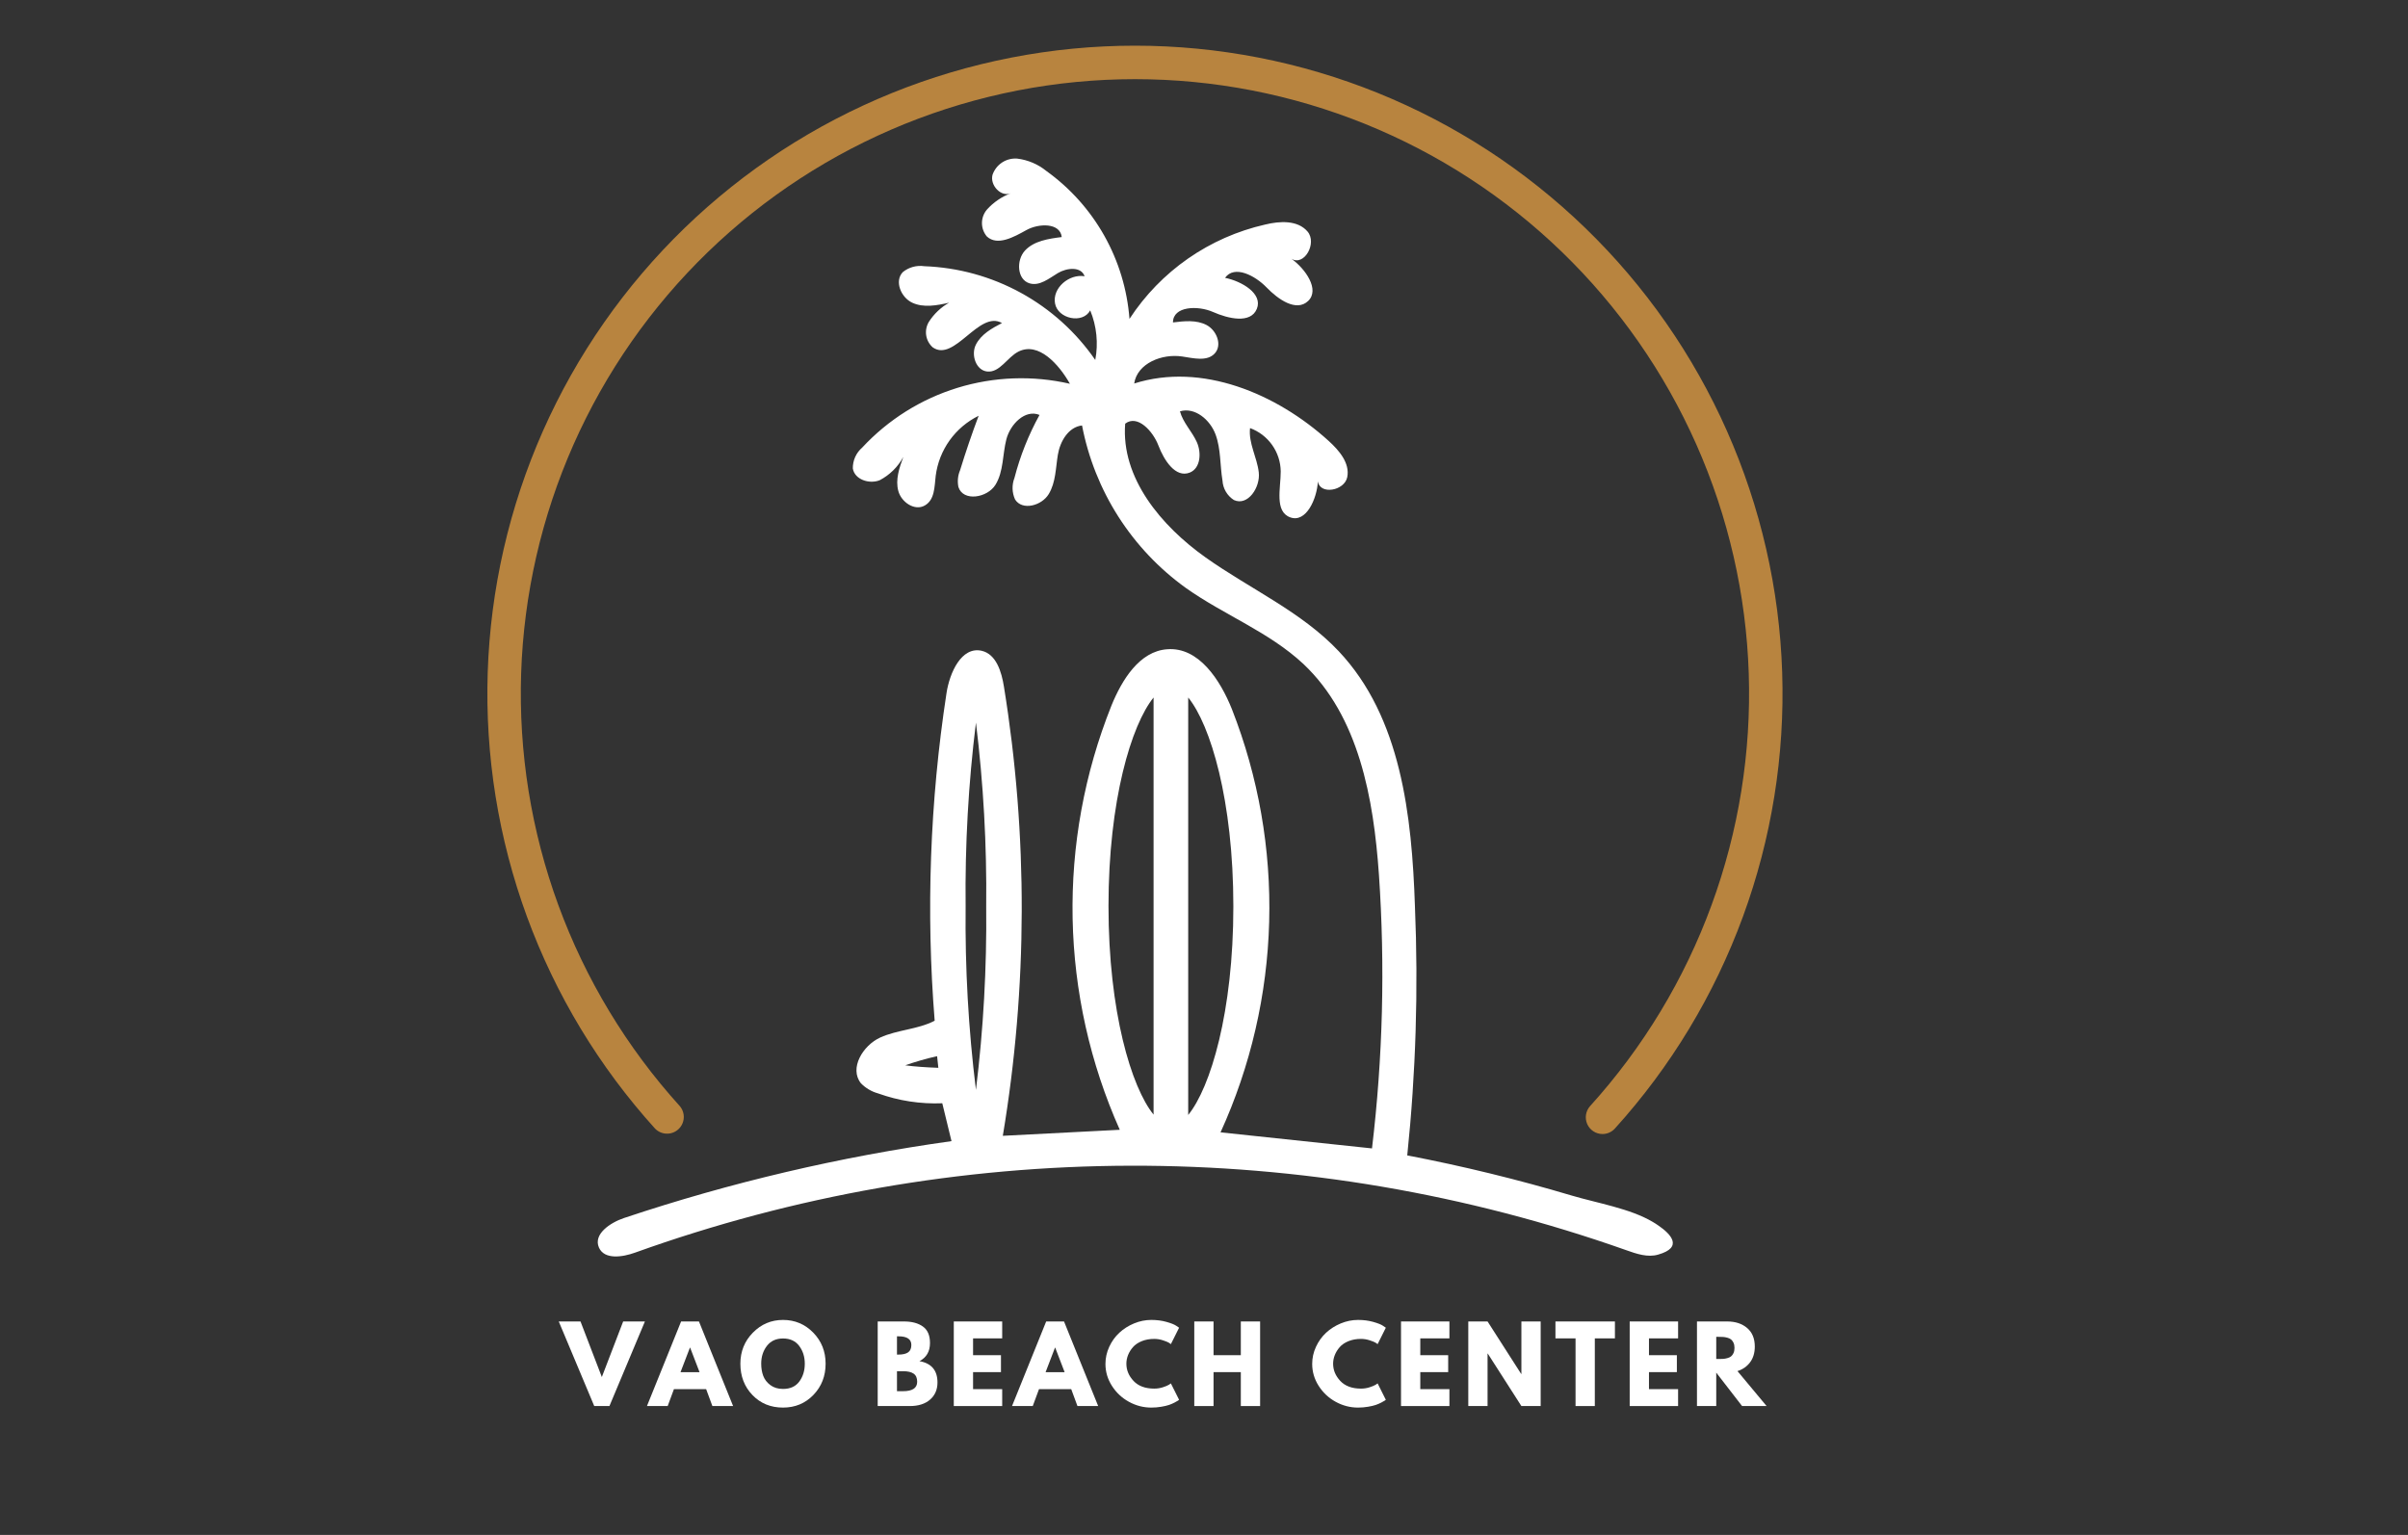 <svg xmlns="http://www.w3.org/2000/svg" xmlns:xlink="http://www.w3.org/1999/xlink" width="2980" zoomAndPan="magnify" viewBox="0 0 2235 1425" height="1900" preserveAspectRatio="xMidYMid meet" version="1.0"><rect x="0" y="0" width="2235" height="1425" fill="#333333" stroke="none"/><defs><g/><clipPath id="c5bb9909f8"><path d="M 554.812 147 L 1552.648 147 L 1552.648 1167 L 554.812 1167 Z M 554.812 147 " clip-rule="nonzero"/></clipPath><clipPath id="db21b09ff7"><path d="M 452.383 42.426 L 1654.43 42.426 L 1654.43 1052.844 L 452.383 1052.844 Z M 452.383 42.426 " clip-rule="nonzero"/></clipPath></defs><g clip-path="url(#c5bb9909f8)"><path fill="#ffffff" d="M 1539.535 1137.941 C 1537.543 1136.527 1535.617 1135.309 1533.945 1134.344 C 1513.055 1121.938 1482.523 1116.922 1459.062 1109.98 C 1408.711 1094.98 1357.738 1082.531 1306.148 1072.633 C 1314.125 995.754 1316.5 918.703 1313.281 841.477 C 1310.453 757.27 1300.426 665.926 1242.578 604.602 C 1207.934 567.832 1160.176 546.75 1118.973 517.5 C 1077.77 488.254 1040.363 443.707 1044.348 393.309 C 1055.723 384.566 1070.059 400.125 1075.199 413.621 C 1080.344 427.121 1091.012 444.09 1104.383 438.691 C 1114.41 434.578 1115.246 420.18 1110.809 410.344 C 1106.375 400.508 1097.953 392.281 1095.191 381.867 C 1109.074 377.688 1123.215 389.773 1128.227 403.336 C 1133.242 416.902 1132.277 431.879 1134.656 446.148 C 1134.758 447.969 1135.074 449.746 1135.602 451.492 C 1136.129 453.234 1136.855 454.891 1137.777 456.461 C 1138.699 458.031 1139.793 459.473 1141.059 460.781 C 1142.324 462.094 1143.723 463.234 1145.262 464.211 C 1158.117 470.125 1169.945 452.512 1168.336 438.5 C 1166.73 424.484 1158.633 411.371 1160.238 397.422 C 1162.293 398.176 1164.281 399.078 1166.199 400.133 C 1168.117 401.184 1169.945 402.375 1171.684 403.703 C 1173.422 405.035 1175.051 406.488 1176.57 408.062 C 1178.09 409.641 1179.48 411.32 1180.746 413.105 C 1182.008 414.895 1183.133 416.766 1184.113 418.723 C 1185.094 420.68 1185.922 422.695 1186.598 424.777 C 1187.273 426.859 1187.789 428.98 1188.145 431.141 C 1188.496 433.301 1188.688 435.477 1188.711 437.664 C 1188.711 453.348 1182.801 474.883 1197.52 480.281 C 1212.238 485.68 1222.328 463.246 1223.23 446.793 C 1224.902 459.648 1247.977 455.789 1250.484 442.871 C 1252.988 429.949 1243.027 418.25 1233.258 409.379 C 1184.727 365.281 1115.309 336.164 1052.703 356.027 C 1055.531 337.32 1078.414 328.129 1097.246 330.957 C 1107.723 332.5 1120.387 335.906 1127.52 328.062 C 1134.656 320.223 1129.191 306.594 1119.809 301.707 C 1110.422 296.824 1099.176 298.043 1088.699 299.332 C 1088.699 284.098 1111.902 283.453 1125.852 289.625 C 1139.797 295.797 1160.754 300.875 1166.539 286.73 C 1172.32 272.59 1152.461 261.02 1137.035 257.934 C 1145.777 245.719 1164.996 255.875 1175.602 266.867 C 1186.207 277.859 1203.176 289.883 1214.168 279.402 C 1225.156 268.926 1211.723 249.641 1198.613 240.191 C 1210.566 247.52 1222.715 225.602 1213.59 214.93 C 1204.461 204.258 1187.879 205.094 1174.121 208.5 C 1167.734 209.953 1161.43 211.707 1155.211 213.766 C 1148.992 215.824 1142.887 218.176 1136.891 220.82 C 1130.898 223.465 1125.047 226.391 1119.336 229.602 C 1113.625 232.809 1108.078 236.285 1102.703 240.027 C 1097.324 243.77 1092.141 247.762 1087.148 252.004 C 1082.156 256.246 1077.379 260.715 1072.816 265.418 C 1068.254 270.117 1063.926 275.027 1059.836 280.145 C 1055.746 285.262 1051.91 290.566 1048.332 296.051 C 1047.82 289.289 1046.938 282.574 1045.691 275.91 C 1044.449 269.242 1042.844 262.664 1040.879 256.176 C 1038.914 249.684 1036.605 243.32 1033.945 237.082 C 1031.289 230.844 1028.297 224.766 1024.977 218.855 C 1021.656 212.941 1018.023 207.227 1014.078 201.711 C 1010.133 196.195 1005.898 190.91 1001.379 185.855 C 996.855 180.805 992.074 176.012 987.027 171.48 C 981.984 166.949 976.707 162.703 971.199 158.746 C 967.32 155.594 963.082 153.039 958.484 151.082 C 953.883 149.125 949.102 147.844 944.141 147.242 C 942.906 147.145 941.676 147.148 940.445 147.254 C 939.215 147.359 938 147.566 936.805 147.875 C 935.609 148.184 934.445 148.586 933.316 149.086 C 932.188 149.586 931.105 150.176 930.074 150.855 C 929.043 151.535 928.074 152.297 927.168 153.137 C 926.262 153.977 925.43 154.883 924.676 155.859 C 923.918 156.84 923.25 157.871 922.664 158.961 C 922.078 160.047 921.59 161.176 921.191 162.348 C 918.684 172.055 929.098 183.238 938.289 179.383 C 934.012 180.98 929.984 183.07 926.211 185.645 C 922.441 188.223 919.031 191.211 915.984 194.617 C 915.254 195.48 914.602 196.402 914.031 197.383 C 913.461 198.359 912.98 199.383 912.59 200.445 C 912.199 201.508 911.906 202.598 911.707 203.715 C 911.512 204.828 911.41 205.953 911.41 207.086 C 911.41 208.219 911.512 209.344 911.707 210.461 C 911.906 211.574 912.199 212.664 912.59 213.73 C 912.98 214.793 913.461 215.812 914.031 216.793 C 914.602 217.773 915.254 218.695 915.984 219.559 C 925.754 228.559 940.926 220.137 952.559 213.645 C 964.191 207.152 983.992 206.703 985.469 220.07 C 973.191 221.613 959.758 223.605 951.402 232.543 C 943.047 241.477 943.883 259.668 955.707 263.074 C 964.898 265.777 973.641 258.512 981.805 253.562 C 989.969 248.613 1003.465 247.133 1006.68 256.453 C 992.281 254.078 976.598 267.383 979.234 281.719 C 981.871 296.051 1004.945 301 1011.887 288.145 C 1013.379 291.766 1014.602 295.477 1015.555 299.273 C 1016.512 303.074 1017.188 306.922 1017.582 310.816 C 1017.98 314.711 1018.094 318.617 1017.926 322.531 C 1017.758 326.441 1017.309 330.324 1016.578 334.172 C 1014.359 330.949 1012.047 327.797 1009.641 324.715 C 1007.234 321.629 1004.742 318.613 1002.164 315.676 C 999.586 312.734 996.922 309.871 994.176 307.086 C 991.43 304.301 988.605 301.598 985.699 298.977 C 982.797 296.355 979.82 293.82 976.77 291.375 C 973.719 288.926 970.598 286.57 967.41 284.305 C 964.223 282.035 960.969 279.863 957.656 277.789 C 954.34 275.711 950.969 273.73 947.539 271.852 C 944.109 269.969 940.629 268.191 937.094 266.512 C 933.562 264.832 929.984 263.258 926.359 261.789 C 922.734 260.32 919.07 258.957 915.367 257.699 C 911.66 256.441 907.926 255.293 904.152 254.254 C 900.383 253.215 896.586 252.285 892.758 251.465 C 888.934 250.648 885.09 249.941 881.223 249.348 C 877.359 248.754 873.477 248.27 869.582 247.902 C 865.688 247.531 861.789 247.277 857.879 247.133 C 856.121 246.875 854.352 246.801 852.578 246.91 C 850.805 247.016 849.059 247.305 847.344 247.777 C 845.629 248.246 843.98 248.887 842.398 249.699 C 840.816 250.512 839.336 251.477 837.953 252.598 C 829.918 260.953 836.219 276.125 846.695 281.012 C 857.172 285.895 869.512 283.582 880.891 281.012 C 877.082 283.168 873.594 285.754 870.418 288.766 C 867.242 291.777 864.477 295.129 862.121 298.816 C 861.562 299.746 861.086 300.715 860.695 301.727 C 860.301 302.738 860 303.773 859.789 304.84 C 859.578 305.902 859.461 306.977 859.438 308.059 C 859.41 309.145 859.48 310.223 859.645 311.293 C 859.809 312.367 860.062 313.418 860.406 314.445 C 860.754 315.473 861.184 316.465 861.703 317.414 C 862.223 318.367 862.816 319.27 863.492 320.117 C 864.168 320.969 864.91 321.75 865.723 322.473 C 885.902 336.68 908.723 287.633 929.996 299.91 C 920.551 304.793 910.715 310.324 905.828 319.836 C 900.945 329.352 905.828 343.879 916.371 344.906 C 928.07 346 934.82 331.727 945.297 326.395 C 963.938 317.07 982.77 338.156 993.055 356.285 C 988.762 355.297 984.445 354.449 980.098 353.746 C 975.75 353.039 971.387 352.48 967.004 352.059 C 962.617 351.641 958.227 351.367 953.824 351.238 C 949.422 351.105 945.023 351.121 940.621 351.281 C 936.223 351.438 931.832 351.738 927.449 352.188 C 923.07 352.633 918.707 353.223 914.367 353.953 C 910.023 354.688 905.711 355.559 901.426 356.574 C 897.141 357.59 892.895 358.746 888.684 360.039 C 884.477 361.332 880.312 362.762 876.199 364.328 C 872.082 365.895 868.023 367.594 864.02 369.43 C 860.016 371.262 856.078 373.223 852.203 375.312 C 848.328 377.406 844.523 379.621 840.793 381.961 C 837.062 384.301 833.414 386.762 829.848 389.344 C 826.277 391.922 822.797 394.617 819.406 397.426 C 816.016 400.234 812.719 403.148 809.516 406.172 C 806.316 409.199 803.219 412.324 800.223 415.551 C 798.84 416.746 797.605 418.074 796.512 419.539 C 795.422 421.004 794.5 422.566 793.75 424.234 C 793 425.898 792.441 427.625 792.07 429.414 C 791.695 431.203 791.523 433.008 791.547 434.836 C 793.152 445.184 806.777 449.684 816.484 445.828 C 821.129 443.395 825.316 440.336 829.051 436.656 C 832.781 432.977 835.902 428.836 838.402 424.23 C 834.676 434.387 830.945 445.312 833.773 455.789 C 836.602 466.27 848.945 474.625 858.328 469.289 C 867.715 463.953 867.262 451.871 868.484 441.715 C 868.863 438.758 869.422 435.84 870.16 432.957 C 870.898 430.07 871.812 427.242 872.898 424.469 C 873.988 421.699 875.242 419.004 876.664 416.387 C 878.082 413.77 879.66 411.25 881.391 408.828 C 883.125 406.406 885 404.098 887.016 401.91 C 889.031 399.719 891.176 397.66 893.449 395.734 C 895.719 393.809 898.102 392.031 900.59 390.398 C 903.082 388.766 905.664 387.293 908.336 385.98 C 902.125 402.523 896.383 419.363 891.109 436.508 C 890.062 438.969 889.41 441.535 889.145 444.199 C 888.883 446.863 889.023 449.504 889.566 452.125 C 893.938 465.945 916.5 462.285 924.02 449.941 C 931.539 437.598 930.449 421.914 934.047 407.902 C 937.648 393.887 951.465 379.684 964.836 385.211 C 954.629 403.734 946.875 423.234 941.566 443.707 C 940.945 445.309 940.488 446.953 940.195 448.645 C 939.906 450.34 939.785 452.043 939.832 453.762 C 939.883 455.477 940.102 457.172 940.492 458.844 C 940.883 460.516 941.434 462.137 942.145 463.699 C 948.895 474.367 966.828 469.484 973.387 458.684 C 979.941 447.883 979.812 434.516 981.871 422.109 C 983.926 409.703 991.703 396.395 1004.301 394.98 C 1005.742 402.484 1007.535 409.906 1009.68 417.242 C 1011.824 424.574 1014.309 431.793 1017.137 438.895 C 1019.965 445.992 1023.121 452.941 1026.605 459.742 C 1030.09 466.543 1033.891 473.164 1038.004 479.605 C 1042.117 486.047 1046.523 492.277 1051.227 498.301 C 1055.93 504.324 1060.906 510.113 1066.156 515.664 C 1071.406 521.219 1076.906 526.508 1082.66 531.539 C 1088.41 536.57 1094.387 541.32 1100.59 545.785 C 1135.941 570.918 1177.723 586.473 1209.859 616.492 C 1261.281 665.09 1274.91 741.199 1279.859 811.91 C 1285.672 896.852 1283.527 981.598 1273.43 1066.141 L 1132.855 1051.227 C 1136.344 1043.57 1139.633 1035.832 1142.734 1028.012 C 1145.832 1020.188 1148.734 1012.293 1151.438 1004.328 C 1154.141 996.363 1156.641 988.332 1158.941 980.242 C 1161.246 972.148 1163.344 964.004 1165.234 955.809 C 1167.129 947.609 1168.816 939.371 1170.297 931.09 C 1171.781 922.809 1173.051 914.496 1174.117 906.148 C 1175.184 897.805 1176.039 889.438 1176.684 881.051 C 1177.332 872.664 1177.766 864.262 1177.992 855.852 C 1178.219 847.445 1178.234 839.035 1178.035 830.621 C 1177.84 822.211 1177.438 813.812 1176.82 805.422 C 1176.203 797.031 1175.379 788.66 1174.344 780.312 C 1173.309 771.965 1172.066 763.645 1170.613 755.359 C 1169.164 747.074 1167.504 738.828 1165.641 730.625 C 1163.777 722.422 1161.707 714.27 1159.438 706.168 C 1157.164 698.066 1154.691 690.031 1152.016 682.055 C 1149.34 674.078 1146.469 666.172 1143.398 658.34 C 1132.535 631.215 1112.609 600.488 1083.426 602.738 C 1057.715 604.473 1041.324 631.086 1031.555 655.125 C 1028.43 662.953 1025.5 670.855 1022.766 678.828 C 1020.035 686.801 1017.504 694.836 1015.172 702.938 C 1012.844 711.039 1010.715 719.191 1008.793 727.398 C 1006.871 735.605 1005.152 743.852 1003.641 752.145 C 1002.133 760.438 1000.828 768.762 999.734 777.121 C 998.641 785.477 997.758 793.855 997.082 802.258 C 996.406 810.66 995.941 819.074 995.688 827.496 C 995.43 835.922 995.387 844.348 995.555 852.777 C 995.719 861.203 996.098 869.621 996.684 878.027 C 997.27 886.438 998.066 894.824 999.074 903.195 C 1000.082 911.562 1001.297 919.898 1002.719 928.207 C 1004.145 936.516 1005.773 944.781 1007.609 953.008 C 1009.445 961.234 1011.488 969.41 1013.734 977.535 C 1015.98 985.656 1018.426 993.719 1021.074 1001.723 C 1023.723 1009.723 1026.57 1017.652 1029.613 1025.512 C 1032.66 1033.371 1035.898 1041.152 1039.332 1048.848 L 930.77 1054.441 C 936.523 1019.988 940.867 985.363 943.801 950.555 C 946.73 915.75 948.238 880.883 948.324 845.957 C 948.41 811.027 947.074 776.152 944.316 741.332 C 941.555 706.512 937.383 671.863 931.797 637.387 C 929.613 623.691 924.664 607.238 911.102 604.152 C 892.395 599.973 881.406 624.465 878.512 643.426 C 870.805 693.742 866.031 744.332 864.195 795.199 C 862.355 846.066 863.465 896.867 867.52 947.605 C 851.836 955.77 833.004 955.898 816.934 963.227 C 800.867 970.555 788.012 991.832 799.066 1005.652 C 801.238 1007.887 803.668 1009.801 806.352 1011.391 C 809.031 1012.984 811.875 1014.199 814.879 1015.035 C 824.441 1018.484 834.242 1020.98 844.289 1022.527 C 854.336 1024.074 864.434 1024.641 874.59 1024.23 L 883.141 1059.391 C 831.504 1066.594 780.305 1076.156 729.547 1088.07 C 678.789 1099.988 628.688 1114.211 579.238 1130.742 C 566.383 1135.051 550.441 1145.719 555.906 1158.191 C 560.984 1169.633 577.695 1167.125 589.457 1162.883 C 607.852 1156.273 626.379 1150.062 645.039 1144.246 C 663.699 1138.43 682.477 1133.016 701.367 1128 C 720.258 1122.988 739.25 1118.383 758.336 1114.184 C 777.426 1109.984 796.598 1106.195 815.848 1102.816 C 835.098 1099.438 854.414 1096.473 873.793 1093.922 C 893.168 1091.367 912.594 1089.23 932.062 1087.512 C 951.531 1085.793 971.031 1084.488 990.555 1083.602 C 1010.078 1082.719 1029.613 1082.25 1049.16 1082.199 C 1068.707 1082.152 1088.242 1082.52 1107.773 1083.309 C 1127.301 1084.094 1146.805 1085.301 1166.285 1086.922 C 1185.762 1088.543 1205.195 1090.582 1224.586 1093.039 C 1243.977 1095.492 1263.305 1098.359 1282.574 1101.641 C 1301.84 1104.922 1321.031 1108.617 1340.141 1112.719 C 1359.25 1116.824 1378.262 1121.332 1397.18 1126.25 C 1416.098 1131.168 1434.898 1136.488 1453.59 1142.211 C 1472.277 1147.934 1490.836 1154.051 1509.262 1160.57 C 1518.84 1163.977 1529.188 1167.574 1538.957 1164.746 C 1562.805 1157.996 1550.465 1145.465 1539.535 1137.941 Z M 905.828 670.812 C 912.781 727.488 915.953 784.379 915.344 841.477 C 915.938 898.469 912.766 955.25 905.828 1011.824 C 898.832 955.254 895.637 898.473 896.254 841.477 C 895.625 784.375 898.816 727.484 905.828 670.812 Z M 869.77 980.52 L 870.926 991.316 C 859.551 990.93 848.75 990.16 840.203 989.004 C 849.887 985.578 859.742 982.75 869.77 980.52 Z M 1144.746 841.477 C 1144.746 939.637 1123.473 1009.766 1102.84 1035.094 L 1102.84 647.543 C 1123.473 672.867 1144.746 743 1144.746 841.477 Z M 1070.699 647.543 L 1070.699 1034.77 C 1050.133 1009.445 1028.855 939.312 1028.855 841.156 C 1028.855 743 1050.133 672.867 1070.699 647.543 Z M 1070.699 647.543 " fill-opacity="1" fill-rule="nonzero"/></g><g clip-path="url(#db21b09ff7)"><path fill="#b8843f" d="M 1487.375 1052.785 C 1486.629 1052.785 1485.883 1052.73 1485.145 1052.621 C 1484.406 1052.516 1483.676 1052.352 1482.961 1052.141 C 1482.246 1051.926 1481.547 1051.664 1480.867 1051.352 C 1480.191 1051.035 1479.539 1050.676 1478.914 1050.266 C 1478.285 1049.859 1477.691 1049.406 1477.133 1048.914 C 1476.57 1048.418 1476.047 1047.887 1475.562 1047.32 C 1475.078 1046.75 1474.637 1046.148 1474.242 1045.516 C 1473.844 1044.883 1473.492 1044.223 1473.191 1043.539 C 1472.887 1042.855 1472.637 1042.152 1472.434 1041.434 C 1472.234 1040.715 1472.086 1039.98 1471.992 1039.242 C 1471.895 1038.5 1471.852 1037.754 1471.863 1037.008 C 1471.875 1036.258 1471.941 1035.516 1472.062 1034.777 C 1472.18 1034.039 1472.352 1033.312 1472.578 1032.602 C 1472.801 1031.887 1473.074 1031.191 1473.398 1030.52 C 1473.723 1029.844 1474.094 1029.199 1474.512 1028.578 C 1474.926 1027.957 1475.387 1027.371 1475.891 1026.816 C 1482.02 1020.043 1487.984 1013.125 1493.785 1006.066 C 1499.582 999.004 1505.211 991.809 1510.664 984.477 C 1516.117 977.145 1521.391 969.688 1526.484 962.102 C 1531.578 954.516 1536.488 946.812 1541.215 938.992 C 1545.938 931.172 1550.473 923.242 1554.816 915.203 C 1559.16 907.164 1563.309 899.023 1567.262 890.785 C 1571.215 882.547 1574.969 874.219 1578.52 865.797 C 1582.074 857.379 1585.422 848.879 1588.566 840.297 C 1591.711 831.719 1594.648 823.066 1597.379 814.344 C 1600.105 805.625 1602.625 796.84 1604.934 787.996 C 1607.238 779.156 1609.332 770.262 1611.215 761.32 C 1613.094 752.375 1614.758 743.391 1616.207 734.367 C 1617.656 725.344 1618.887 716.289 1619.898 707.207 C 1620.914 698.125 1621.707 689.023 1622.285 679.902 C 1622.863 670.781 1623.219 661.652 1623.355 652.512 C 1623.496 643.375 1623.414 634.238 1623.113 625.105 C 1622.812 615.969 1622.293 606.848 1621.551 597.738 C 1620.812 588.629 1619.855 579.543 1618.68 570.48 C 1617.504 561.418 1616.113 552.387 1614.504 543.391 C 1612.895 534.395 1611.07 525.441 1609.031 516.535 C 1606.992 507.625 1604.738 498.77 1602.277 489.969 C 1599.812 481.172 1597.137 472.434 1594.254 463.762 C 1591.367 455.09 1588.277 446.492 1584.98 437.973 C 1581.684 429.449 1578.184 421.008 1574.48 412.656 C 1570.777 404.301 1566.879 396.039 1562.777 387.871 C 1558.68 379.707 1554.387 371.641 1549.898 363.68 C 1545.414 355.723 1540.738 347.871 1535.875 340.137 C 1531.012 332.402 1525.965 324.789 1520.734 317.293 C 1515.508 309.801 1510.102 302.438 1504.516 295.207 C 1498.934 287.973 1493.18 280.879 1487.258 273.922 C 1481.332 266.965 1475.246 260.156 1468.996 253.492 C 1462.742 246.832 1456.336 240.32 1449.773 233.965 C 1443.211 227.609 1436.496 221.418 1429.637 215.387 C 1422.777 209.352 1415.773 203.488 1408.633 197.793 C 1401.488 192.098 1394.215 186.578 1386.805 181.23 C 1379.398 175.887 1371.867 170.723 1364.211 165.738 C 1356.555 160.754 1348.781 155.961 1340.895 151.352 C 1333.012 146.742 1325.02 142.324 1316.918 138.098 C 1308.82 133.875 1300.625 129.844 1292.332 126.016 C 1284.043 122.184 1275.664 118.555 1267.195 115.125 C 1258.73 111.699 1250.188 108.477 1241.566 105.461 C 1232.945 102.441 1224.254 99.637 1215.5 97.035 C 1206.742 94.438 1197.93 92.051 1189.059 89.875 C 1180.191 87.699 1171.273 85.738 1162.309 83.992 C 1153.344 82.246 1144.34 80.719 1135.301 79.406 C 1126.266 78.094 1117.199 76.996 1108.109 76.121 C 1099.02 75.242 1089.91 74.586 1080.789 74.145 C 1071.668 73.707 1062.539 73.488 1053.406 73.488 C 1044.273 73.488 1035.145 73.707 1026.023 74.145 C 1016.902 74.586 1007.793 75.242 998.703 76.121 C 989.613 76.996 980.547 78.094 971.508 79.406 C 962.473 80.719 953.469 82.246 944.504 83.992 C 935.539 85.738 926.621 87.699 917.754 89.875 C 908.883 92.051 900.07 94.438 891.312 97.035 C 882.555 99.637 873.867 102.441 865.246 105.461 C 856.625 108.477 848.082 111.699 839.617 115.125 C 831.148 118.555 822.77 122.184 814.48 126.016 C 806.188 129.844 797.992 133.875 789.895 138.098 C 781.793 142.324 773.801 146.742 765.918 151.352 C 758.031 155.961 750.258 160.754 742.602 165.738 C 734.945 170.723 727.414 175.887 720.008 181.23 C 712.598 186.578 705.324 192.098 698.18 197.793 C 691.039 203.488 684.035 209.352 677.176 215.387 C 670.316 221.418 663.602 227.609 657.039 233.965 C 650.477 240.32 644.07 246.832 637.816 253.492 C 631.566 260.156 625.48 266.965 619.555 273.922 C 613.633 280.879 607.879 287.973 602.297 295.207 C 596.711 302.438 591.305 309.801 586.078 317.293 C 580.848 324.789 575.801 332.402 570.938 340.137 C 566.074 347.871 561.398 355.723 556.914 363.68 C 552.426 371.641 548.133 379.707 544.035 387.871 C 539.934 396.039 536.035 404.301 532.332 412.656 C 528.629 421.008 525.129 429.449 521.832 437.973 C 518.535 446.492 515.445 455.09 512.559 463.762 C 509.676 472.434 507 481.172 504.535 489.973 C 502.074 498.77 499.82 507.625 497.781 516.535 C 495.742 525.441 493.918 534.395 492.309 543.391 C 490.699 552.387 489.309 561.418 488.133 570.48 C 486.957 579.543 486 588.629 485.258 597.738 C 484.52 606.848 484 615.969 483.699 625.105 C 483.398 634.238 483.316 643.375 483.457 652.512 C 483.594 661.652 483.949 670.781 484.527 679.902 C 485.105 689.023 485.898 698.125 486.914 707.207 C 487.926 716.293 489.156 725.344 490.605 734.367 C 492.055 743.391 493.719 752.375 495.598 761.32 C 497.48 770.262 499.574 779.156 501.879 788 C 504.188 796.84 506.707 805.625 509.434 814.344 C 512.164 823.066 515.102 831.719 518.246 840.297 C 521.391 848.879 524.738 857.379 528.293 865.797 C 531.844 874.219 535.598 882.547 539.551 890.785 C 543.504 899.023 547.652 907.164 551.996 915.203 C 556.34 923.242 560.875 931.172 565.598 938.992 C 570.324 946.812 575.234 954.516 580.328 962.102 C 585.422 969.688 590.695 977.145 596.148 984.477 C 601.602 991.809 607.23 999.004 613.027 1006.066 C 618.828 1013.125 624.793 1020.043 630.922 1026.816 C 631.574 1027.578 632.145 1028.391 632.641 1029.262 C 633.133 1030.133 633.539 1031.043 633.855 1031.992 C 634.176 1032.941 634.398 1033.914 634.527 1034.906 C 634.66 1035.898 634.691 1036.895 634.629 1037.895 C 634.566 1038.895 634.41 1039.879 634.156 1040.844 C 633.906 1041.812 633.562 1042.75 633.129 1043.652 C 632.695 1044.555 632.18 1045.406 631.582 1046.211 C 630.984 1047.012 630.316 1047.75 629.574 1048.422 C 628.832 1049.098 628.035 1049.691 627.18 1050.211 C 626.324 1050.73 625.426 1051.16 624.488 1051.504 C 623.547 1051.852 622.586 1052.102 621.598 1052.262 C 620.609 1052.418 619.613 1052.48 618.613 1052.449 C 617.617 1052.414 616.629 1052.285 615.652 1052.059 C 614.68 1051.836 613.734 1051.52 612.82 1051.109 C 611.906 1050.703 611.039 1050.211 610.223 1049.637 C 609.402 1049.059 608.648 1048.41 607.953 1047.691 C 601.488 1040.547 595.195 1033.254 589.082 1025.809 C 582.965 1018.363 577.031 1010.777 571.281 1003.047 C 565.531 995.316 559.969 987.453 554.598 979.453 C 549.223 971.457 544.043 963.332 539.062 955.086 C 534.078 946.84 529.297 938.477 524.715 930 C 520.133 921.523 515.758 912.941 511.59 904.254 C 507.422 895.566 503.461 886.781 499.715 877.906 C 495.969 869.027 492.434 860.066 489.117 851.016 C 485.801 841.969 482.703 832.848 479.824 823.648 C 476.949 814.453 474.293 805.191 471.859 795.867 C 469.426 786.543 467.215 777.164 465.234 767.734 C 463.25 758.305 461.492 748.832 459.965 739.316 C 458.438 729.801 457.137 720.254 456.07 710.676 C 455 701.098 454.16 691.5 453.551 681.883 C 452.941 672.266 452.566 662.637 452.418 653 C 452.273 643.363 452.359 633.73 452.676 624.098 C 452.992 614.465 453.539 604.848 454.32 595.242 C 455.098 585.637 456.105 576.055 457.344 566.496 C 458.586 556.941 460.051 547.418 461.75 537.93 C 463.445 528.445 465.367 519.004 467.52 509.609 C 469.668 500.215 472.043 490.879 474.641 481.598 C 477.238 472.32 480.059 463.105 483.098 453.961 C 486.141 444.82 489.398 435.754 492.875 426.766 C 496.352 417.777 500.043 408.879 503.945 400.07 C 507.848 391.258 511.961 382.547 516.285 373.934 C 520.605 365.324 525.133 356.82 529.863 348.426 C 534.594 340.031 539.523 331.754 544.652 323.598 C 549.781 315.441 555.102 307.41 560.617 299.508 C 566.129 291.609 571.832 283.844 577.719 276.215 C 583.605 268.59 589.672 261.109 595.918 253.773 C 602.164 246.438 608.582 239.258 615.176 232.23 C 621.766 225.203 628.52 218.34 635.441 211.637 C 642.363 204.934 649.441 198.402 656.676 192.043 C 663.91 185.684 671.293 179.5 678.824 173.492 C 686.359 167.484 694.027 161.664 701.84 156.027 C 709.652 150.391 717.594 144.945 725.668 139.691 C 733.738 134.434 741.934 129.375 750.25 124.516 C 758.566 119.656 766.996 114.996 775.535 110.543 C 784.074 106.086 792.715 101.84 801.461 97.801 C 810.203 93.758 819.039 89.934 827.965 86.316 C 836.895 82.703 845.902 79.305 854.992 76.125 C 864.086 72.941 873.246 69.98 882.48 67.238 C 891.711 64.5 901.008 61.98 910.359 59.688 C 919.715 57.395 929.117 55.328 938.57 53.488 C 948.023 51.645 957.516 50.031 967.047 48.648 C 976.578 47.262 986.137 46.109 995.723 45.184 C 1005.309 44.258 1014.91 43.562 1024.531 43.102 C 1034.152 42.637 1043.777 42.406 1053.406 42.406 C 1063.039 42.406 1072.664 42.637 1082.281 43.102 C 1091.902 43.562 1101.504 44.258 1111.09 45.184 C 1120.676 46.109 1130.234 47.262 1139.766 48.648 C 1149.297 50.031 1158.789 51.645 1168.242 53.488 C 1177.695 55.328 1187.098 57.395 1196.453 59.688 C 1205.809 61.984 1215.102 64.5 1224.332 67.238 C 1233.566 69.98 1242.727 72.941 1251.82 76.125 C 1260.91 79.305 1269.918 82.703 1278.848 86.316 C 1287.773 89.934 1296.609 93.758 1305.355 97.801 C 1314.098 101.84 1322.738 106.086 1331.277 110.543 C 1339.82 114.996 1348.246 119.656 1356.562 124.516 C 1364.879 129.375 1373.074 134.434 1381.145 139.691 C 1389.219 144.945 1397.16 150.391 1404.973 156.027 C 1412.785 161.664 1420.457 167.484 1427.988 173.492 C 1435.52 179.5 1442.902 185.684 1450.137 192.043 C 1457.371 198.402 1464.449 204.938 1471.371 211.637 C 1478.293 218.34 1485.047 225.203 1491.641 232.23 C 1498.23 239.258 1504.648 246.438 1510.895 253.773 C 1517.141 261.109 1523.207 268.59 1529.094 276.215 C 1534.98 283.844 1540.684 291.609 1546.195 299.508 C 1551.711 307.41 1557.031 315.441 1562.16 323.598 C 1567.289 331.754 1572.219 340.031 1576.949 348.426 C 1581.68 356.82 1586.207 365.324 1590.527 373.934 C 1594.852 382.547 1598.965 391.258 1602.867 400.07 C 1606.77 408.879 1610.461 417.777 1613.938 426.766 C 1617.414 435.754 1620.672 444.82 1623.715 453.965 C 1626.754 463.105 1629.574 472.32 1632.172 481.598 C 1634.77 490.879 1637.145 500.215 1639.293 509.609 C 1641.445 519.004 1643.367 528.445 1645.062 537.934 C 1646.762 547.418 1648.227 556.941 1649.469 566.496 C 1650.707 576.055 1651.715 585.637 1652.492 595.242 C 1653.273 604.848 1653.82 614.465 1654.137 624.098 C 1654.453 633.73 1654.539 643.363 1654.395 653 C 1654.246 662.637 1653.871 672.266 1653.262 681.883 C 1652.652 691.5 1651.812 701.098 1650.742 710.676 C 1649.676 720.254 1648.375 729.801 1646.848 739.316 C 1645.32 748.832 1643.562 758.305 1641.582 767.734 C 1639.598 777.164 1637.387 786.543 1634.953 795.867 C 1632.52 805.191 1629.863 814.453 1626.988 823.648 C 1624.109 832.848 1621.012 841.969 1617.695 851.016 C 1614.379 860.066 1610.844 869.027 1607.098 877.906 C 1603.352 886.781 1599.395 895.566 1595.223 904.254 C 1591.055 912.941 1586.68 921.523 1582.098 930 C 1577.516 938.477 1572.734 946.84 1567.75 955.086 C 1562.77 963.332 1557.59 971.457 1552.219 979.453 C 1546.844 987.453 1541.281 995.316 1535.531 1003.047 C 1529.781 1010.777 1523.848 1018.363 1517.73 1025.809 C 1511.617 1033.254 1505.324 1040.547 1498.859 1047.691 C 1498.133 1048.492 1497.332 1049.211 1496.453 1049.844 C 1495.578 1050.477 1494.645 1051.012 1493.656 1051.453 C 1492.664 1051.891 1491.641 1052.223 1490.586 1052.445 C 1489.527 1052.672 1488.457 1052.785 1487.375 1052.785 Z M 1487.375 1052.785 " fill-opacity="1" fill-rule="nonzero"/></g><g fill="#ffffff" fill-opacity="1"><g transform="translate(521.287, 1305.326)"><g><path d="M 30.266 0 L -2.672 -78.531 L 17.516 -78.531 L 37.312 -26.938 L 57.109 -78.531 L 77.297 -78.531 L 44.359 0 Z M 30.266 0 "/></g></g></g><g fill="#ffffff" fill-opacity="1"><g transform="translate(603.143, 1305.326)"><g><path d="M 45.594 -78.531 L 77.297 0 L 58.062 0 L 52.266 -15.703 L 22.375 -15.703 L 16.562 0 L -2.672 0 L 29.031 -78.531 Z M 46.172 -31.406 L 37.406 -54.25 L 37.219 -54.25 L 28.469 -31.406 Z M 46.172 -31.406 "/></g></g></g><g fill="#ffffff" fill-opacity="1"><g transform="translate(684.999, 1305.326)"><g><path d="M 2.188 -39.312 C 2.188 -50.664 6.055 -60.273 13.797 -68.141 C 21.547 -76.016 30.875 -79.953 41.781 -79.953 C 52.758 -79.953 62.086 -76.035 69.766 -68.203 C 77.453 -60.367 81.297 -50.738 81.297 -39.312 C 81.297 -27.82 77.52 -18.16 69.969 -10.328 C 62.414 -2.492 53.02 1.422 41.781 1.422 C 30.301 1.422 20.832 -2.461 13.375 -10.234 C 5.914 -18.004 2.188 -27.695 2.188 -39.312 Z M 21.516 -39.312 C 21.516 -35.188 22.145 -31.426 23.406 -28.031 C 24.676 -24.633 26.898 -21.758 30.078 -19.406 C 33.254 -17.062 37.156 -15.891 41.781 -15.891 C 48.445 -15.891 53.477 -18.176 56.875 -22.75 C 60.27 -27.32 61.969 -32.844 61.969 -39.312 C 61.969 -45.719 60.238 -51.223 56.781 -55.828 C 53.32 -60.43 48.32 -62.734 41.781 -62.734 C 35.312 -62.734 30.316 -60.43 26.797 -55.828 C 23.273 -51.223 21.516 -45.719 21.516 -39.312 Z M 21.516 -39.312 "/></g></g></g><g fill="#ffffff" fill-opacity="1"><g transform="translate(775.707, 1305.326)"><g/></g></g><g fill="#ffffff" fill-opacity="1"><g transform="translate(808.926, 1305.326)"><g><path d="M 5.719 -78.531 L 30.078 -78.531 C 37.441 -78.531 43.312 -76.957 47.688 -73.812 C 52.062 -70.676 54.25 -65.586 54.25 -58.547 C 54.25 -50.672 50.984 -45.051 44.453 -41.688 C 55.617 -39.719 61.203 -33.117 61.203 -21.891 C 61.203 -15.297 58.914 -10 54.344 -6 C 49.781 -2 43.5 0 35.5 0 L 5.719 0 Z M 23.609 -47.781 L 25.031 -47.781 C 29.031 -47.781 32.016 -48.477 33.984 -49.875 C 35.953 -51.27 36.938 -53.555 36.938 -56.734 C 36.938 -62.066 32.969 -64.734 25.031 -64.734 L 23.609 -64.734 Z M 23.609 -13.797 L 29.219 -13.797 C 37.977 -13.797 42.359 -16.719 42.359 -22.562 C 42.359 -26.051 41.266 -28.555 39.078 -30.078 C 36.891 -31.598 33.602 -32.359 29.219 -32.359 L 23.609 -32.359 Z M 23.609 -13.797 "/></g></g></g><g fill="#ffffff" fill-opacity="1"><g transform="translate(879.551, 1305.326)"><g><path d="M 50.641 -78.531 L 50.641 -62.828 L 23.609 -62.828 L 23.609 -47.219 L 49.5 -47.219 L 49.5 -31.5 L 23.609 -31.5 L 23.609 -15.703 L 50.641 -15.703 L 50.641 0 L 5.719 0 L 5.719 -78.531 Z M 50.641 -78.531 "/></g></g></g><g fill="#ffffff" fill-opacity="1"><g transform="translate(941.99, 1305.326)"><g><path d="M 45.594 -78.531 L 77.297 0 L 58.062 0 L 52.266 -15.703 L 22.375 -15.703 L 16.562 0 L -2.672 0 L 29.031 -78.531 Z M 46.172 -31.406 L 37.406 -54.25 L 37.219 -54.25 L 28.469 -31.406 Z M 46.172 -31.406 "/></g></g></g><g fill="#ffffff" fill-opacity="1"><g transform="translate(1023.846, 1305.326)"><g><path d="M 47.5 -16.188 C 50.227 -16.188 52.875 -16.598 55.438 -17.422 C 58.008 -18.242 59.898 -19.035 61.109 -19.797 L 62.922 -21.031 L 70.531 -5.812 C 70.281 -5.613 69.93 -5.352 69.484 -5.031 C 69.047 -4.719 68.016 -4.133 66.391 -3.281 C 64.773 -2.426 63.047 -1.68 61.203 -1.047 C 59.359 -0.41 56.945 0.156 53.969 0.656 C 50.988 1.164 47.91 1.422 44.734 1.422 C 37.441 1.422 30.523 -0.367 23.984 -3.953 C 17.453 -7.535 12.188 -12.469 8.188 -18.75 C 4.188 -25.031 2.188 -31.82 2.188 -39.125 C 2.188 -44.645 3.359 -49.941 5.703 -55.016 C 8.055 -60.098 11.18 -64.445 15.078 -68.062 C 18.984 -71.676 23.535 -74.562 28.734 -76.719 C 33.941 -78.875 39.273 -79.953 44.734 -79.953 C 49.816 -79.953 54.5 -79.348 58.781 -78.141 C 63.062 -76.941 66.094 -75.738 67.875 -74.531 L 70.531 -72.719 L 62.922 -57.5 C 62.473 -57.875 61.805 -58.332 60.922 -58.875 C 60.035 -59.414 58.258 -60.129 55.594 -61.016 C 52.926 -61.898 50.227 -62.344 47.5 -62.344 C 43.188 -62.344 39.316 -61.645 35.891 -60.25 C 32.461 -58.852 29.75 -57.016 27.75 -54.734 C 25.75 -52.453 24.223 -49.992 23.172 -47.359 C 22.129 -44.723 21.609 -42.039 21.609 -39.312 C 21.609 -33.344 23.844 -27.992 28.312 -23.266 C 32.789 -18.547 39.188 -16.188 47.5 -16.188 Z M 47.5 -16.188 "/></g></g></g><g fill="#ffffff" fill-opacity="1"><g transform="translate(1102.752, 1305.326)"><g><path d="M 23.609 -31.5 L 23.609 0 L 5.719 0 L 5.719 -78.531 L 23.609 -78.531 L 23.609 -47.219 L 48.922 -47.219 L 48.922 -78.531 L 66.828 -78.531 L 66.828 0 L 48.922 0 L 48.922 -31.5 Z M 23.609 -31.5 "/></g></g></g><g fill="#ffffff" fill-opacity="1"><g transform="translate(1182.514, 1305.326)"><g/></g></g><g fill="#ffffff" fill-opacity="1"><g transform="translate(1215.733, 1305.326)"><g><path d="M 47.5 -16.188 C 50.227 -16.188 52.875 -16.598 55.438 -17.422 C 58.008 -18.242 59.898 -19.035 61.109 -19.797 L 62.922 -21.031 L 70.531 -5.812 C 70.281 -5.613 69.93 -5.352 69.484 -5.031 C 69.047 -4.719 68.016 -4.133 66.391 -3.281 C 64.773 -2.426 63.047 -1.68 61.203 -1.047 C 59.359 -0.41 56.945 0.156 53.969 0.656 C 50.988 1.164 47.91 1.422 44.734 1.422 C 37.441 1.422 30.523 -0.367 23.984 -3.953 C 17.453 -7.535 12.188 -12.469 8.188 -18.75 C 4.188 -25.031 2.188 -31.82 2.188 -39.125 C 2.188 -44.645 3.359 -49.941 5.703 -55.016 C 8.055 -60.098 11.18 -64.445 15.078 -68.062 C 18.984 -71.676 23.535 -74.562 28.734 -76.719 C 33.941 -78.875 39.273 -79.953 44.734 -79.953 C 49.816 -79.953 54.5 -79.348 58.781 -78.141 C 63.062 -76.941 66.094 -75.738 67.875 -74.531 L 70.531 -72.719 L 62.922 -57.5 C 62.473 -57.875 61.805 -58.332 60.922 -58.875 C 60.035 -59.414 58.258 -60.129 55.594 -61.016 C 52.926 -61.898 50.227 -62.344 47.5 -62.344 C 43.188 -62.344 39.316 -61.645 35.891 -60.25 C 32.461 -58.852 29.75 -57.016 27.75 -54.734 C 25.75 -52.453 24.223 -49.992 23.172 -47.359 C 22.129 -44.723 21.609 -42.039 21.609 -39.312 C 21.609 -33.344 23.844 -27.992 28.312 -23.266 C 32.789 -18.547 39.188 -16.188 47.5 -16.188 Z M 47.5 -16.188 "/></g></g></g><g fill="#ffffff" fill-opacity="1"><g transform="translate(1294.639, 1305.326)"><g><path d="M 50.641 -78.531 L 50.641 -62.828 L 23.609 -62.828 L 23.609 -47.219 L 49.5 -47.219 L 49.5 -31.5 L 23.609 -31.5 L 23.609 -15.703 L 50.641 -15.703 L 50.641 0 L 5.719 0 L 5.719 -78.531 Z M 50.641 -78.531 "/></g></g></g><g fill="#ffffff" fill-opacity="1"><g transform="translate(1357.078, 1305.326)"><g><path d="M 23.609 -48.734 L 23.609 0 L 5.719 0 L 5.719 -78.531 L 23.609 -78.531 L 54.828 -29.797 L 55.016 -29.797 L 55.016 -78.531 L 72.906 -78.531 L 72.906 0 L 55.016 0 L 23.797 -48.734 Z M 23.609 -48.734 "/></g></g></g><g fill="#ffffff" fill-opacity="1"><g transform="translate(1442.932, 1305.326)"><g><path d="M 0.766 -62.828 L 0.766 -78.531 L 55.969 -78.531 L 55.969 -62.828 L 37.312 -62.828 L 37.312 0 L 19.422 0 L 19.422 -62.828 Z M 0.766 -62.828 "/></g></g></g><g fill="#ffffff" fill-opacity="1"><g transform="translate(1506.894, 1305.326)"><g><path d="M 50.641 -78.531 L 50.641 -62.828 L 23.609 -62.828 L 23.609 -47.219 L 49.5 -47.219 L 49.5 -31.5 L 23.609 -31.5 L 23.609 -15.703 L 50.641 -15.703 L 50.641 0 L 5.719 0 L 5.719 -78.531 Z M 50.641 -78.531 "/></g></g></g><g fill="#ffffff" fill-opacity="1"><g transform="translate(1569.333, 1305.326)"><g><path d="M 5.719 -78.531 L 33.797 -78.531 C 41.348 -78.531 47.5 -76.516 52.25 -72.484 C 57.008 -68.453 59.391 -62.691 59.391 -55.203 C 59.391 -49.43 57.945 -44.594 55.062 -40.688 C 52.176 -36.789 48.258 -34.047 43.312 -32.453 L 70.344 0 L 47.594 0 L 23.609 -31.031 L 23.609 0 L 5.719 0 Z M 23.609 -43.688 L 25.703 -43.688 C 27.348 -43.688 28.742 -43.719 29.891 -43.781 C 31.035 -43.844 32.336 -44.066 33.797 -44.453 C 35.254 -44.836 36.426 -45.379 37.312 -46.078 C 38.195 -46.773 38.957 -47.785 39.594 -49.109 C 40.227 -50.441 40.547 -52.062 40.547 -53.969 C 40.547 -55.875 40.227 -57.492 39.594 -58.828 C 38.957 -60.16 38.195 -61.176 37.312 -61.875 C 36.426 -62.57 35.254 -63.109 33.797 -63.484 C 32.336 -63.867 31.035 -64.094 29.891 -64.156 C 28.742 -64.219 27.348 -64.25 25.703 -64.25 L 23.609 -64.25 Z M 23.609 -43.688 "/></g></g></g></svg>